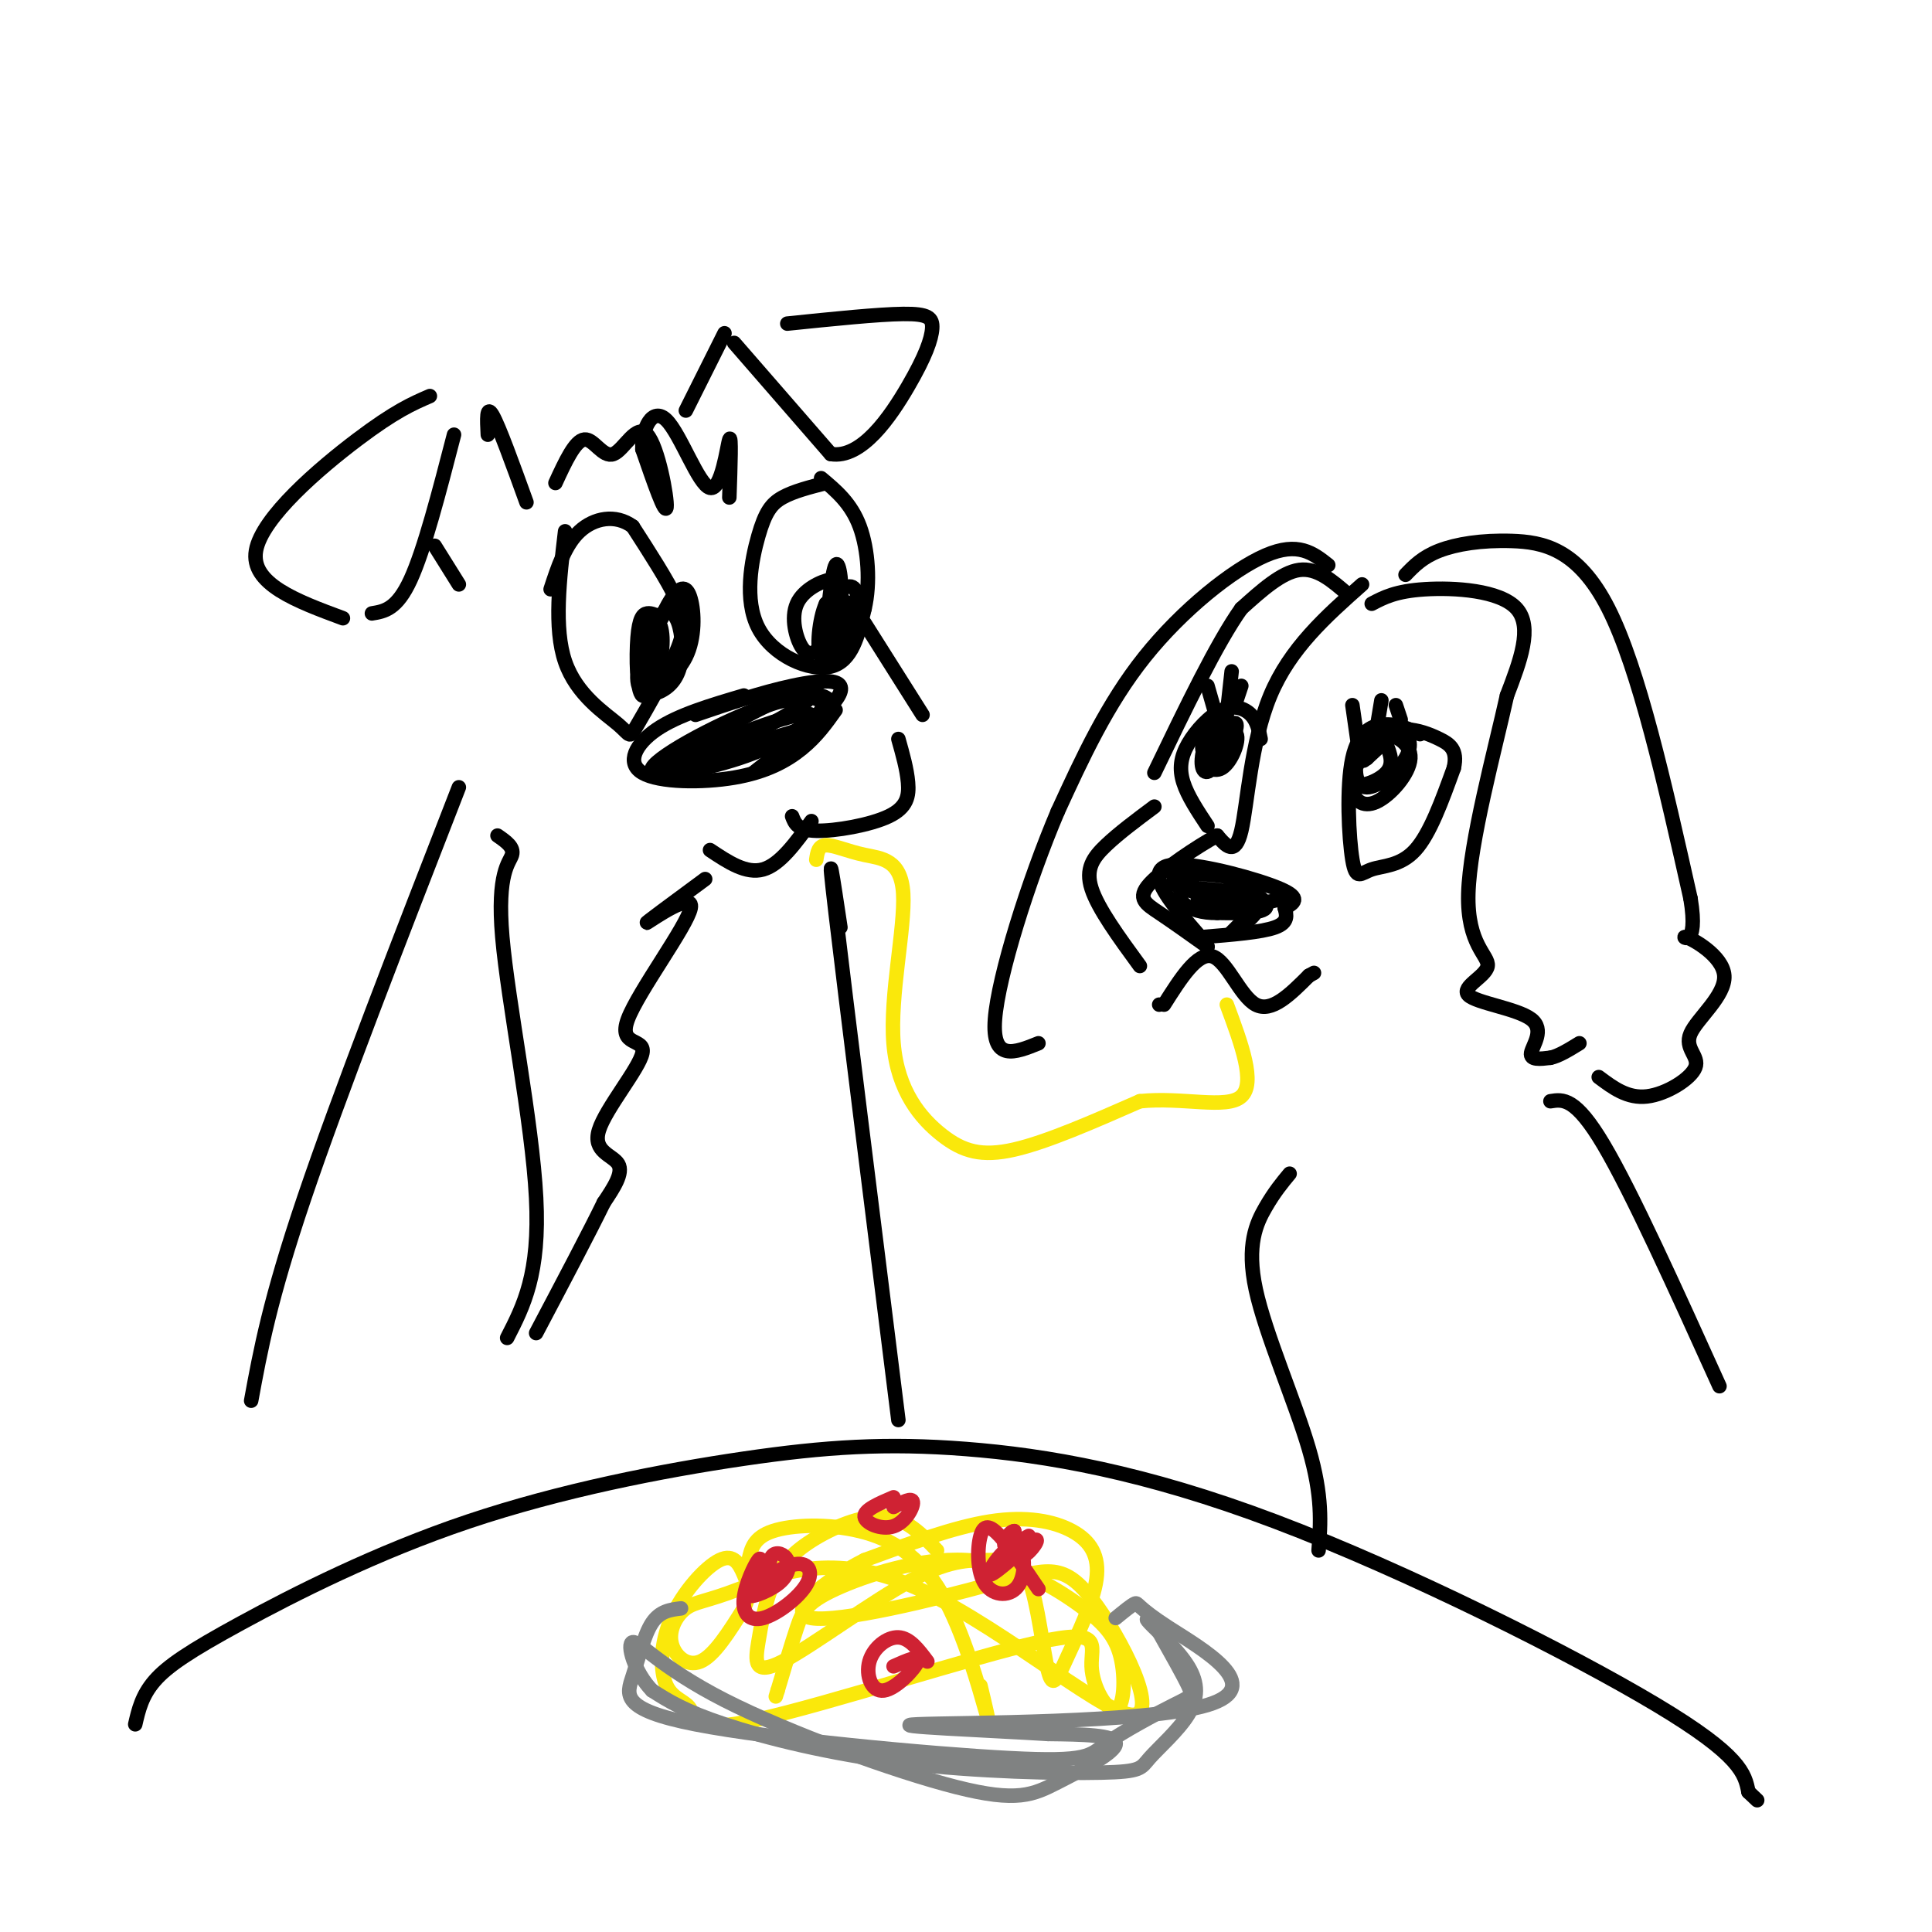<svg viewBox='0 0 400 400' version='1.1' xmlns='http://www.w3.org/2000/svg' xmlns:xlink='http://www.w3.org/1999/xlink'><g fill='none' stroke='rgb(0,0,0)' stroke-width='3' stroke-linecap='round' stroke-linejoin='round'><path d='M282,121c-7.467,6.622 -14.933,13.244 -19,23c-4.067,9.756 -4.733,22.644 -6,28c-1.267,5.356 -3.133,3.178 -5,1'/><path d='M252,173c-3.940,2.143 -11.292,7.000 -14,10c-2.708,3.000 -0.774,4.143 2,6c2.774,1.857 6.387,4.429 10,7'/><path d='M250,196c-0.054,-0.691 -5.190,-5.917 -8,-10c-2.810,-4.083 -3.295,-7.022 2,-7c5.295,0.022 16.370,3.006 21,5c4.630,1.994 2.815,2.997 1,4'/><path d='M266,188c0.378,1.422 0.822,2.978 -2,4c-2.822,1.022 -8.911,1.511 -15,2'/><path d='M248,186c1.518,-0.091 3.037,-0.182 3,0c-0.037,0.182 -1.628,0.636 -3,-1c-1.372,-1.636 -2.523,-5.364 1,-5c3.523,0.364 11.721,4.818 13,7c1.279,2.182 -4.360,2.091 -10,2'/><path d='M252,189c-3.055,0.075 -5.694,-0.737 -7,-2c-1.306,-1.263 -1.279,-2.977 3,-3c4.279,-0.023 12.810,1.646 12,2c-0.810,0.354 -10.959,-0.606 -15,-2c-4.041,-1.394 -1.973,-3.221 4,-3c5.973,0.221 15.849,2.492 17,4c1.151,1.508 -6.425,2.254 -14,3'/><path d='M252,188c-0.578,0.333 4.978,-0.333 7,0c2.022,0.333 0.511,1.667 -1,3'/><path d='M257,191c0.000,0.000 -2.000,2.000 -2,2'/><path d='M279,123c-3.167,-2.750 -6.333,-5.500 -10,-5c-3.667,0.500 -7.833,4.250 -12,8'/><path d='M257,126c-5.000,7.000 -11.500,20.500 -18,34'/><path d='M250,171c-2.059,-3.110 -4.118,-6.220 -5,-9c-0.882,-2.780 -0.587,-5.230 1,-8c1.587,-2.770 4.466,-5.861 7,-7c2.534,-1.139 4.724,-0.325 6,1c1.276,1.325 1.638,3.163 2,5'/><path d='M254,149c-2.435,2.399 -4.869,4.798 -5,7c-0.131,2.202 2.042,4.208 4,3c1.958,-1.208 3.702,-5.631 3,-7c-0.702,-1.369 -3.851,0.315 -7,2'/><path d='M249,154c-0.533,1.851 1.635,5.479 3,4c1.365,-1.479 1.928,-8.065 1,-9c-0.928,-0.935 -3.348,3.783 -4,7c-0.652,3.217 0.464,4.935 2,3c1.536,-1.935 3.490,-7.521 3,-8c-0.490,-0.479 -3.426,4.149 -4,6c-0.574,1.851 1.213,0.926 3,0'/><path d='M253,157c1.356,-1.689 3.244,-5.911 3,-7c-0.244,-1.089 -2.622,0.956 -5,3'/><path d='M294,152c-2.182,-1.018 -4.365,-2.037 -7,-2c-2.635,0.037 -5.723,1.129 -7,7c-1.277,5.871 -0.744,16.522 0,21c0.744,4.478 1.700,2.782 4,2c2.300,-0.782 5.943,-0.652 9,-4c3.057,-3.348 5.529,-10.174 8,-17'/><path d='M301,159c0.874,-3.854 -0.941,-4.991 -3,-6c-2.059,-1.009 -4.361,-1.892 -7,-2c-2.639,-0.108 -5.615,0.559 -8,3c-2.385,2.441 -4.181,6.657 -3,8c1.181,1.343 5.337,-0.188 7,-2c1.663,-1.812 0.831,-3.906 0,-6'/><path d='M287,154c-0.679,-1.106 -2.375,-0.871 -4,1c-1.625,1.871 -3.179,5.378 -3,8c0.179,2.622 2.090,4.358 5,3c2.910,-1.358 6.820,-5.810 7,-9c0.180,-3.190 -3.369,-5.118 -6,-5c-2.631,0.118 -4.343,2.283 -5,5c-0.657,2.717 -0.259,5.986 2,6c2.259,0.014 6.377,-3.227 8,-6c1.623,-2.773 0.749,-5.078 -1,-5c-1.749,0.078 -4.375,2.539 -7,5'/><path d='M283,157c-1.167,0.833 -0.583,0.417 0,0'/><path d='M252,149c0.000,0.000 -2.000,-7.000 -2,-7'/><path d='M254,148c0.000,0.000 1.000,-9.000 1,-9'/><path d='M256,146c0.000,0.000 0.000,0.000 0,0'/><path d='M256,145c0.000,0.000 1.000,-3.000 1,-3'/><path d='M281,153c0.000,0.000 -1.000,-7.000 -1,-7'/><path d='M285,151c0.000,0.000 1.000,-6.000 1,-6'/><path d='M290,149c0.000,0.000 -1.000,-3.000 -1,-3'/><path d='M275,117c-3.111,-2.467 -6.222,-4.933 -13,-2c-6.778,2.933 -17.222,11.267 -25,21c-7.778,9.733 -12.889,20.867 -18,32'/><path d='M219,168c-6.089,14.311 -12.311,34.089 -13,43c-0.689,8.911 4.156,6.956 9,5'/><path d='M239,167c-3.667,2.733 -7.333,5.467 -10,8c-2.667,2.533 -4.333,4.867 -3,9c1.333,4.133 5.667,10.067 10,16'/><path d='M240,208c0.000,0.000 0.000,0.000 0,0'/><path d='M241,208c3.467,-5.467 6.933,-10.933 10,-10c3.067,0.933 5.733,8.267 9,10c3.267,1.733 7.133,-2.133 11,-6'/><path d='M271,202c1.833,-1.000 0.917,-0.500 0,0'/><path d='M284,125c2.489,-1.311 4.978,-2.622 11,-3c6.022,-0.378 15.578,0.178 19,4c3.422,3.822 0.711,10.911 -2,18'/><path d='M312,144c-2.487,11.244 -7.703,30.355 -8,41c-0.297,10.645 4.327,12.825 4,15c-0.327,2.175 -5.603,4.346 -4,6c1.603,1.654 10.085,2.791 13,5c2.915,2.209 0.261,5.488 0,7c-0.261,1.512 1.869,1.256 4,1'/><path d='M321,219c1.667,-0.333 3.833,-1.667 6,-3'/><path d='M291,119c1.756,-1.827 3.512,-3.655 7,-5c3.488,-1.345 8.708,-2.208 15,-2c6.292,0.208 13.655,1.488 20,14c6.345,12.512 11.673,36.256 17,60'/><path d='M350,186c1.791,10.781 -2.233,7.733 -1,8c1.233,0.267 7.723,3.848 8,8c0.277,4.152 -5.658,8.876 -7,12c-1.342,3.124 1.908,4.649 1,7c-0.908,2.351 -5.974,5.529 -10,6c-4.026,0.471 -7.013,-1.764 -10,-4'/><path d='M154,144c-6.793,2.005 -13.585,4.010 -18,7c-4.415,2.990 -6.451,6.967 -3,9c3.451,2.033 12.391,2.124 19,1c6.609,-1.124 10.888,-3.464 14,-6c3.112,-2.536 5.056,-5.268 7,-8'/><path d='M144,148c6.760,-2.303 13.521,-4.607 20,-6c6.479,-1.393 12.678,-1.876 9,3c-3.678,4.876 -17.233,15.111 -17,15c0.233,-0.111 14.255,-10.568 12,-12c-2.255,-1.432 -20.787,6.162 -27,9c-6.213,2.838 -0.106,0.919 6,-1'/><path d='M147,156c5.203,-2.184 15.211,-7.143 19,-10c3.789,-2.857 1.358,-3.612 -5,-1c-6.358,2.612 -16.645,8.591 -18,11c-1.355,2.409 6.221,1.246 13,-1c6.779,-2.246 12.761,-5.577 14,-8c1.239,-2.423 -2.266,-3.938 -11,-1c-8.734,2.938 -22.698,10.329 -24,13c-1.302,2.671 10.056,0.620 18,-2c7.944,-2.620 12.472,-5.810 17,-9'/><path d='M170,148c2.987,-2.244 1.955,-3.354 0,-4c-1.955,-0.646 -4.834,-0.828 -11,2c-6.166,2.828 -15.619,8.665 -15,10c0.619,1.335 11.309,-1.833 22,-5'/><path d='M117,110c-1.185,10.044 -2.371,20.088 0,27c2.371,6.912 8.298,10.692 11,13c2.702,2.308 2.178,3.144 4,0c1.822,-3.144 5.991,-10.270 8,-15c2.009,-4.730 1.860,-7.066 0,-11c-1.860,-3.934 -5.430,-9.467 -9,-15'/><path d='M131,109c-3.578,-2.644 -8.022,-1.756 -11,1c-2.978,2.756 -4.489,7.378 -6,12'/><path d='M137,128c-1.046,-0.571 -2.091,-1.142 -3,-1c-0.909,0.142 -1.681,0.998 -2,5c-0.319,4.002 -0.186,11.149 1,12c1.186,0.851 3.425,-4.595 4,-9c0.575,-4.405 -0.516,-7.769 -2,-6c-1.484,1.769 -3.363,8.672 -3,12c0.363,3.328 2.967,3.079 5,2c2.033,-1.079 3.493,-2.990 4,-6c0.507,-3.010 0.060,-7.118 -1,-9c-1.060,-1.882 -2.731,-1.538 -4,0c-1.269,1.538 -2.134,4.269 -3,7'/><path d='M133,135c-0.696,2.850 -0.934,6.476 1,7c1.934,0.524 6.042,-2.053 8,-6c1.958,-3.947 1.765,-9.265 1,-12c-0.765,-2.735 -2.102,-2.888 -4,0c-1.898,2.888 -4.357,8.816 -5,12c-0.643,3.184 0.531,3.624 2,3c1.469,-0.624 3.235,-2.312 5,-4'/><path d='M171,100c-3.346,0.855 -6.692,1.710 -9,3c-2.308,1.290 -3.577,3.016 -5,8c-1.423,4.984 -2.998,13.226 0,19c2.998,5.774 10.571,9.078 15,8c4.429,-1.078 5.715,-6.539 7,-12'/><path d='M179,126c1.222,-5.200 0.778,-12.200 -1,-17c-1.778,-4.800 -4.889,-7.400 -8,-10'/><path d='M174,122c-0.046,-1.149 -0.091,-2.297 -2,-2c-1.909,0.297 -5.680,2.040 -7,5c-1.320,2.960 -0.189,7.138 1,9c1.189,1.862 2.437,1.408 4,0c1.563,-1.408 3.442,-3.772 4,-8c0.558,-4.228 -0.203,-10.321 -1,-9c-0.797,1.321 -1.628,10.056 -2,14c-0.372,3.944 -0.285,3.098 1,3c1.285,-0.098 3.769,0.550 5,-2c1.231,-2.550 1.209,-8.300 0,-10c-1.209,-1.700 -3.604,0.650 -6,3'/><path d='M171,125c-1.431,3.119 -2.008,9.417 -1,11c1.008,1.583 3.602,-1.548 5,-5c1.398,-3.452 1.602,-7.224 0,-6c-1.602,1.224 -5.008,7.445 -5,7c0.008,-0.445 3.431,-7.556 4,-9c0.569,-1.444 -1.715,2.778 -4,7'/><path d='M94,90c-3.083,11.917 -6.167,23.833 -9,30c-2.833,6.167 -5.417,6.583 -8,7'/><path d='M101,90c-0.167,-3.167 -0.333,-6.333 1,-4c1.333,2.333 4.167,10.167 7,18'/><path d='M90,113c0.000,0.000 5.000,8.000 5,8'/><path d='M71,128c-9.600,-3.556 -19.200,-7.111 -18,-14c1.200,-6.889 13.200,-17.111 21,-23c7.800,-5.889 11.400,-7.444 15,-9'/><path d='M152,71c0.000,0.000 20.000,23.000 20,23'/><path d='M172,94c6.396,1.061 12.384,-7.788 16,-14c3.616,-6.212 4.858,-9.788 5,-12c0.142,-2.212 -0.817,-3.061 -6,-3c-5.183,0.061 -14.592,1.030 -24,2'/><path d='M150,69c0.000,0.000 -8.000,16.000 -8,16'/><path d='M115,100c2.029,-4.404 4.057,-8.807 6,-9c1.943,-0.193 3.799,3.825 6,3c2.201,-0.825 4.746,-6.491 7,-4c2.254,2.491 4.215,13.140 4,15c-0.215,1.860 -2.608,-5.070 -5,-12'/><path d='M133,93c-0.123,-4.262 2.070,-8.915 5,-6c2.930,2.915 6.596,13.400 9,14c2.404,0.600 3.544,-8.686 4,-10c0.456,-1.314 0.228,5.343 0,12'/><path d='M164,169c0.548,1.452 1.095,2.905 5,3c3.905,0.095 11.167,-1.167 15,-3c3.833,-1.833 4.238,-4.238 4,-7c-0.238,-2.762 -1.119,-5.881 -2,-9'/><path d='M168,170c-3.250,4.500 -6.500,9.000 -10,10c-3.500,1.000 -7.250,-1.500 -11,-4'/><path d='M191,148c0.000,0.000 -12.000,-19.000 -12,-19'/><path d='M146,182c-6.532,4.816 -13.064,9.633 -12,9c1.064,-0.633 9.725,-6.714 9,-3c-0.725,3.714 -10.835,17.225 -13,23c-2.165,5.775 3.616,3.816 3,7c-0.616,3.184 -7.627,11.511 -9,16c-1.373,4.489 2.894,5.140 4,7c1.106,1.860 -0.947,4.930 -3,8'/><path d='M125,249c-2.833,5.833 -8.417,16.417 -14,27'/><path d='M103,173c1.738,1.202 3.476,2.405 3,4c-0.476,1.595 -3.167,3.583 -2,17c1.167,13.417 6.190,38.262 7,54c0.810,15.738 -2.595,22.369 -6,29'/><path d='M95,163c-12.417,31.917 -24.833,63.833 -32,85c-7.167,21.167 -9.083,31.583 -11,42'/><path d='M321,228c2.583,-0.417 5.167,-0.833 11,9c5.833,9.833 14.917,29.917 24,50'/><path d='M267,243c-1.571,1.893 -3.143,3.786 -5,7c-1.857,3.214 -4.000,7.750 -2,17c2.000,9.250 8.143,23.214 11,33c2.857,9.786 2.429,15.393 2,21'/><path d='M174,192c-1.500,-10.000 -3.000,-20.000 -1,-3c2.000,17.000 7.500,61.000 13,105'/><path d='M28,357c0.689,-2.984 1.379,-5.968 4,-9c2.621,-3.032 7.175,-6.110 18,-12c10.825,-5.890 27.922,-14.590 47,-21c19.078,-6.410 40.137,-10.530 57,-13c16.863,-2.470 29.530,-3.291 46,-2c16.470,1.291 36.742,4.694 64,15c27.258,10.306 61.502,27.516 79,38c17.498,10.484 18.249,14.242 19,18'/><path d='M362,371c3.167,3.000 1.583,1.500 0,0'/></g>
<g fill='none' stroke='rgb(250,232,11)' stroke-width='3' stroke-linecap='round' stroke-linejoin='round'><path d='M169,178c0.214,-1.465 0.429,-2.930 2,-3c1.571,-0.070 4.499,1.257 8,2c3.501,0.743 7.576,0.904 8,8c0.424,7.096 -2.804,21.129 -2,31c0.804,9.871 5.640,15.581 10,19c4.360,3.419 8.246,4.548 15,3c6.754,-1.548 16.377,-5.774 26,-10'/><path d='M236,228c8.844,-0.933 17.956,1.733 21,-1c3.044,-2.733 0.022,-10.867 -3,-19'/><path d='M155,323c0.517,-2.341 1.033,-4.683 5,-6c3.967,-1.317 11.383,-1.611 18,0c6.617,1.611 12.435,5.126 17,13c4.565,7.874 7.876,20.107 9,24c1.124,3.893 0.062,-0.553 -1,-5'/><path d='M194,321c-3.171,-3.331 -6.343,-6.662 -11,-7c-4.657,-0.338 -10.800,2.318 -15,5c-4.200,2.682 -6.458,5.389 -8,9c-1.542,3.611 -2.370,8.127 -3,12c-0.630,3.873 -1.064,7.105 5,4c6.064,-3.105 18.624,-12.547 27,-17c8.376,-4.453 12.566,-3.916 16,-4c3.434,-0.084 6.110,-0.788 8,4c1.890,4.788 2.992,15.067 4,19c1.008,3.933 1.922,1.521 4,-3c2.078,-4.521 5.320,-11.150 6,-16c0.680,-4.850 -1.202,-7.921 -5,-10c-3.798,-2.079 -9.514,-3.165 -17,-2c-7.486,1.165 -16.743,4.583 -26,8'/><path d='M179,323c-8.496,4.293 -16.737,11.025 -11,12c5.737,0.975 25.450,-3.809 37,-7c11.550,-3.191 14.936,-4.790 21,3c6.064,7.790 14.804,24.969 8,24c-6.804,-0.969 -29.153,-20.086 -46,-27c-16.847,-6.914 -28.194,-1.623 -35,1c-6.806,2.623 -9.072,2.579 -11,4c-1.928,1.421 -3.519,4.306 -3,7c0.519,2.694 3.148,5.198 6,4c2.852,-1.198 5.926,-6.099 9,-11'/><path d='M154,333c1.544,-2.967 0.903,-4.885 0,-7c-0.903,-2.115 -2.067,-4.427 -5,-3c-2.933,1.427 -7.636,6.593 -10,12c-2.364,5.407 -2.390,11.055 -1,14c1.390,2.945 4.197,3.189 5,5c0.803,1.811 -0.397,5.191 14,2c14.397,-3.191 44.390,-12.952 58,-16c13.610,-3.048 10.836,0.616 11,5c0.164,4.384 3.264,9.487 5,9c1.736,-0.487 2.107,-6.563 1,-11c-1.107,-4.437 -3.692,-7.236 -9,-11c-5.308,-3.764 -13.340,-8.493 -23,-9c-9.660,-0.507 -20.947,3.210 -27,6c-6.053,2.790 -6.872,4.654 -8,8c-1.128,3.346 -2.564,8.173 -4,13'/><path d='M161,350c-0.667,2.167 -0.333,1.083 0,0'/></g>
<g fill='none' stroke='rgb(207,34,51)' stroke-width='3' stroke-linecap='round' stroke-linejoin='round'><path d='M215,329c-2.953,-4.368 -5.905,-8.736 -8,-11c-2.095,-2.264 -3.332,-2.425 -4,0c-0.668,2.425 -0.767,7.435 1,10c1.767,2.565 5.399,2.685 7,0c1.601,-2.685 1.172,-8.175 -1,-8c-2.172,0.175 -6.087,6.016 -5,6c1.087,-0.016 7.177,-5.889 9,-7c1.823,-1.111 -0.622,2.540 -2,3c-1.378,0.460 -1.689,-2.270 -2,-5'/><path d='M210,317c-0.978,-0.022 -2.422,2.422 -2,3c0.422,0.578 2.711,-0.711 5,-2'/><path d='M157,326c0.387,-2.008 0.775,-4.016 0,-3c-0.775,1.016 -2.712,5.056 -3,8c-0.288,2.944 1.075,4.792 4,4c2.925,-0.792 7.414,-4.225 9,-7c1.586,-2.775 0.271,-4.891 -3,-4c-3.271,0.891 -8.498,4.788 -9,6c-0.502,1.212 3.721,-0.263 6,-2c2.279,-1.737 2.614,-3.737 2,-5c-0.614,-1.263 -2.175,-1.789 -3,-1c-0.825,0.789 -0.912,2.895 -1,5'/><path d='M185,310c-3.071,1.310 -6.143,2.619 -6,4c0.143,1.381 3.500,2.833 6,2c2.500,-0.833 4.143,-3.952 4,-5c-0.143,-1.048 -2.071,-0.024 -4,1'/><path d='M192,344c-1.829,-2.448 -3.659,-4.896 -6,-5c-2.341,-0.104 -5.195,2.137 -6,5c-0.805,2.863 0.437,6.348 3,6c2.563,-0.348 6.447,-4.528 7,-6c0.553,-1.472 -2.223,-0.236 -5,1'/></g>
<g fill='none' stroke='rgb(128,130,130)' stroke-width='3' stroke-linecap='round' stroke-linejoin='round'><path d='M141,333c-2.181,0.267 -4.362,0.533 -6,3c-1.638,2.467 -2.734,7.134 -4,11c-1.266,3.866 -2.703,6.932 13,10c15.703,3.068 48.545,6.140 65,7c16.455,0.860 16.524,-0.491 20,-3c3.476,-2.509 10.359,-6.175 14,-8c3.641,-1.825 4.040,-1.807 3,-4c-1.040,-2.193 -3.520,-6.596 -6,-11'/><path d='M240,338c-1.834,-2.574 -3.417,-3.509 -2,-2c1.417,1.509 5.836,5.461 8,9c2.164,3.539 2.074,6.665 0,10c-2.074,3.335 -6.133,6.880 -8,9c-1.867,2.120 -1.542,2.816 -10,3c-8.458,0.184 -25.700,-0.143 -41,-2c-15.300,-1.857 -28.657,-5.245 -37,-8c-8.343,-2.755 -11.671,-4.878 -15,-7'/><path d='M135,350c-3.674,-3.788 -5.357,-9.757 -4,-10c1.357,-0.243 5.756,5.242 19,12c13.244,6.758 35.333,14.791 48,18c12.667,3.209 15.910,1.595 21,-1c5.090,-2.595 12.026,-6.170 12,-8c-0.026,-1.830 -7.013,-1.915 -14,-2'/><path d='M217,359c-12.026,-0.756 -35.090,-1.644 -27,-2c8.090,-0.356 47.333,-0.178 60,-4c12.667,-3.822 -1.244,-11.644 -8,-16c-6.756,-4.356 -6.359,-5.244 -7,-5c-0.641,0.244 -2.321,1.622 -4,3'/></g>
</svg>